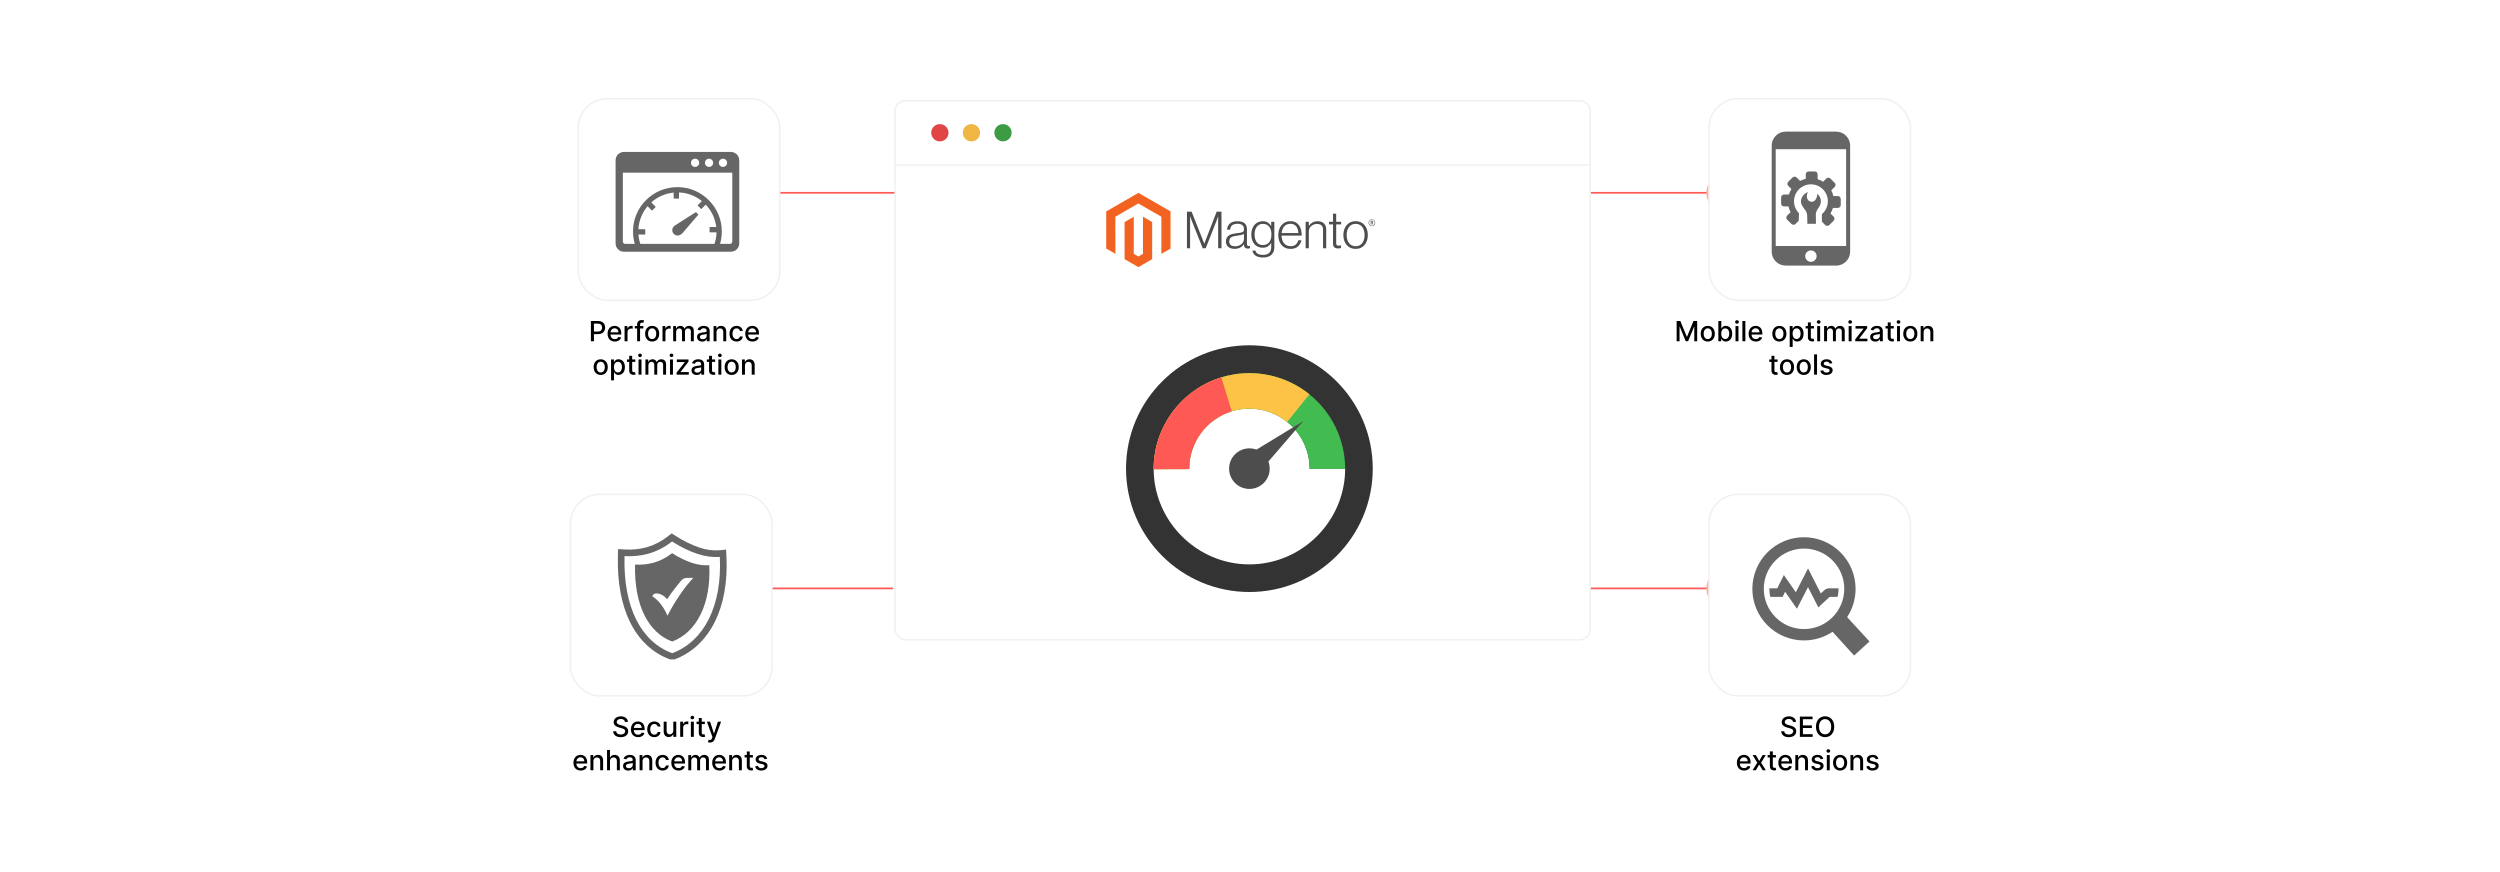 <?xml version="1.0" encoding="UTF-8"?><svg id="Layer_1" xmlns="http://www.w3.org/2000/svg" xmlns:xlink="http://www.w3.org/1999/xlink" viewBox="0 0 860 300"><defs><linearGradient id="New_Gradient_Swatch_copy_3" x1="586.982" y1="66.325" x2="600.122" y2="66.325" gradientUnits="userSpaceOnUse"><stop offset=".001" stop-color="#ffb199"/><stop offset="1" stop-color="#ff784e"/></linearGradient><filter id="drop-shadow-3" filterUnits="userSpaceOnUse"><feOffset dx="2" dy="2"/><feGaussianBlur result="blur" stdDeviation="4"/><feFlood flood-color="#333" flood-opacity=".1"/><feComposite in2="blur" operator="in"/><feComposite in="SourceGraphic"/></filter><linearGradient id="New_Gradient_Swatch_copy_3-2" y1="202.412" y2="202.412" xlink:href="#New_Gradient_Swatch_copy_3"/><filter id="drop-shadow-4" filterUnits="userSpaceOnUse"><feOffset dx="2" dy="2"/><feGaussianBlur result="blur-2" stdDeviation="4"/><feFlood flood-color="#333" flood-opacity=".1"/><feComposite in2="blur-2" operator="in"/><feComposite in="SourceGraphic"/></filter><filter id="drop-shadow-5" filterUnits="userSpaceOnUse"><feOffset dx="2" dy="2"/><feGaussianBlur result="blur-3" stdDeviation="4"/><feFlood flood-color="#333" flood-opacity=".1"/><feComposite in2="blur-3" operator="in"/><feComposite in="SourceGraphic"/></filter><filter id="drop-shadow-6" filterUnits="userSpaceOnUse"><feOffset dx="2" dy="2"/><feGaussianBlur result="blur-4" stdDeviation="4"/><feFlood flood-color="#333" flood-opacity=".1"/><feComposite in2="blur-4" operator="in"/><feComposite in="SourceGraphic"/></filter><filter id="drop-shadow-7" filterUnits="userSpaceOnUse"><feOffset dx="2" dy="2"/><feGaussianBlur result="blur-5" stdDeviation="4"/><feFlood flood-color="#333" flood-opacity=".1"/><feComposite in2="blur-5" operator="in"/><feComposite in="SourceGraphic"/></filter><filter id="drop-shadow-8" filterUnits="userSpaceOnUse"><feOffset dx="2.329" dy="2.329"/><feGaussianBlur result="blur-6" stdDeviation="3.105"/><feFlood flood-color="#3b79d1" flood-opacity=".14"/><feComposite in2="blur-6" operator="in"/><feComposite in="SourceGraphic"/></filter></defs><rect width="860" height="300" rx="5" ry="5" fill="#fff" stroke-width="0"/><line x1="534.267" y1="66.325" x2="587.462" y2="66.325" fill="none" stroke="#ff5955" stroke-miterlimit="10" stroke-width=".599"/><circle cx="593.552" cy="66.325" r="5.744" fill="none" stroke="url(#New_Gradient_Swatch_copy_3)" stroke-miterlimit="10" stroke-width="1.652"/><g filter="url(#drop-shadow-3)"><rect x="585.885" y="31.971" width="69.323" height="69.323" rx="9.975" ry="9.975" fill="#fff" stroke="#f0f0f0" stroke-miterlimit="10" stroke-width=".5"/><path d="M627.658,59.42l1.474,1.47c.386.386.386,1.02,0,1.41l-1.185,1.185c.326.611.578,1.268.735,1.962h1.534c.548,0,.998.45.998.998v2.082c0,.548-.45.998-.998.998h-1.677c-.206.679-.499,1.32-.866,1.905l1.088,1.088c.386.386.386,1.02,0,1.41l-1.47,1.474c-.386.386-1.02.386-1.41,0l-1.155-1.155v-2.58c1.256-1.069,2.055-2.659,2.055-4.437,0-3.214-2.607-5.821-5.821-5.821h0c-3.214,0-5.821,2.607-5.821,5.821,0,1.609.653,3.068,1.71,4.122l-.094,2.595-1.088,1.088c-.386.386-1.02.386-1.41,0l-1.474-1.474c-.386-.386-.386-1.02,0-1.41l1.185-1.185c-.326-.611-.578-1.268-.735-1.962h-1.534c-.544,0-.994-.45-.994-.998v-2.078c0-.548.45-.998.998-.998h1.677c.206-.679.499-1.32.866-1.905l-1.088-1.088c-.386-.386-.386-1.02,0-1.41l1.474-1.47c.386-.386,1.02-.386,1.41,0l1.185,1.185c.611-.326,1.268-.578,1.962-.735v-1.534c0-.544.45-.994.998-.994h2.082c.548,0,.998.45.998.998v1.673c.679.206,1.32.499,1.905.866l1.088-1.088c.375-.394,1.009-.394,1.399-.007h0ZM612.268,43.28h17.377c1.324,0,2.521.54,3.394,1.41.87.87,1.41,2.067,1.41,3.394v36.48c0,1.324-.54,2.521-1.41,3.394-.87.87-2.07,1.41-3.394,1.41h-17.377c-1.324,0-2.521-.54-3.394-1.41-.87-.874-1.41-2.07-1.41-3.398v-36.477c0-1.324.54-2.521,1.41-3.394.904-.904,2.115-1.41,3.394-1.41h0ZM620.955,84.141c1.084,0,1.965.881,1.965,1.965s-.881,1.965-1.965,1.965-1.965-.881-1.965-1.965c0-1.084.874-1.965,1.965-1.965h0ZM608.844,82.63h24.223v-33.311h-24.223v33.311h0ZM618.378,69.382c-.649-.859-1.167-1.819-.63-3.229.349-.915,1.151-1.665,2.16-2.085-1.654,3.646,3.091,4.951,3.233.634,1.587,1.317,1.575,3.263.409,4.835-.551.743-.698,1.163-.818,1.587-.068.233-.083.469-.083.765,0,.401.015,1.872.037,3.098h-2.952c-.022-1.148-.045-2.535-.071-2.899-.022-.375-.06-.626-.154-.863-.165-.428-.371-.818-1.14-1.83v-.011h.007Z" fill="#666" fill-rule="evenodd" stroke-width="0"/></g><path d="M576.765,110.423h1.274l2.218,5.414h.082l2.217-5.414h1.275v6.965h-1v-5.039h-.065l-2.054,5.029h-.83l-2.054-5.033h-.065v5.043h-.999v-6.965Z" stroke-width="0"/><path d="M587.471,117.493c-.489,0-.917-.111-1.282-.336s-.648-.539-.85-.942c-.202-.403-.303-.875-.303-1.415,0-.541.101-1.016.303-1.421.201-.406.484-.722.85-.946.365-.224.793-.336,1.282-.336.49,0,.917.112,1.282.336.365.225.648.54.85.946.202.405.303.88.303,1.421,0,.54-.101,1.012-.303,1.415-.201.403-.484.718-.85.942s-.792.336-1.282.336ZM587.475,116.64c.317,0,.58-.084.788-.252.209-.167.363-.391.465-.67.101-.278.151-.586.151-.921,0-.333-.051-.64-.151-.92-.102-.28-.256-.505-.465-.675-.208-.17-.471-.256-.788-.256-.32,0-.585.086-.795.256-.209.17-.364.395-.466.675-.101.28-.151.587-.151.92,0,.335.051.643.151.921.102.279.257.503.466.67.21.168.475.252.795.252Z" stroke-width="0"/><path d="M591.111,117.388v-6.965h1.017v2.588h.06c.06-.107.144-.234.256-.377.11-.143.265-.268.462-.375.197-.108.458-.162.782-.162.422,0,.798.106,1.129.32.331.213.592.519.781.921.189.401.283.884.283,1.448s-.094,1.049-.282,1.451c-.188.402-.446.711-.775.928-.328.217-.704.325-1.125.325-.317,0-.577-.054-.777-.159-.201-.107-.357-.232-.471-.375-.114-.143-.201-.27-.263-.381h-.085v.812h-.992ZM592.107,114.777c0,.367.053.69.16.966.106.276.26.493.462.647.202.156.449.233.741.233.304,0,.558-.081.762-.243s.359-.383.465-.662c.105-.278.158-.592.158-.941,0-.345-.052-.654-.155-.928-.102-.275-.257-.492-.462-.65-.206-.158-.461-.238-.768-.238-.295,0-.543.076-.746.229s-.356.363-.461.636-.156.589-.156.952Z" stroke-width="0"/><path d="M597.525,111.359c-.177,0-.328-.059-.454-.178s-.189-.262-.189-.428c0-.168.062-.31.189-.43s.277-.179.454-.179.328.06.454.179.189.262.189.43c0,.166-.062.309-.189.428s-.277.178-.454.178ZM597.011,117.388v-5.223h1.017v5.223h-1.017Z" stroke-width="0"/><path d="M600.402,110.423v6.965h-1.017v-6.965h1.017Z" stroke-width="0"/><path d="M604.01,117.493c-.515,0-.957-.109-1.328-.331-.37-.222-.656-.532-.856-.935-.201-.403-.301-.875-.301-1.417,0-.535.1-1.007.301-1.415.2-.408.481-.727.843-.955.362-.23.785-.344,1.27-.344.295,0,.58.049.857.146.276.098.524.25.744.459.221.209.394.478.52.81s.19.735.19,1.209v.361h-4.152v-.762h3.156c0-.268-.055-.506-.163-.713-.109-.207-.262-.371-.458-.492-.196-.119-.426-.18-.689-.18-.285,0-.534.07-.746.209-.212.14-.376.321-.49.545-.114.223-.172.465-.172.726v.595c0,.35.062.646.185.891.124.246.297.432.519.56.223.127.482.191.779.191.192,0,.368-.027.527-.083.158-.056.295-.139.411-.25.115-.11.204-.248.265-.411l.963.174c-.077.283-.215.53-.413.742-.198.213-.446.377-.745.493-.298.116-.638.175-1.019.175Z" stroke-width="0"/><path d="M612.102,117.493c-.489,0-.917-.111-1.282-.336s-.648-.539-.85-.942c-.202-.403-.303-.875-.303-1.415,0-.541.101-1.016.303-1.421.201-.406.484-.722.85-.946.365-.224.793-.336,1.282-.336.49,0,.917.112,1.282.336.365.225.648.54.85.946.202.405.303.88.303,1.421,0,.54-.101,1.012-.303,1.415-.201.403-.484.718-.85.942s-.792.336-1.282.336ZM612.106,116.64c.317,0,.58-.084.788-.252.209-.167.363-.391.465-.67.101-.278.151-.586.151-.921,0-.333-.051-.64-.151-.92-.102-.28-.256-.505-.465-.675-.208-.17-.471-.256-.788-.256-.32,0-.585.086-.795.256-.209.17-.364.395-.466.675-.101.28-.151.587-.151.92,0,.335.051.643.151.921.102.279.257.503.466.67.21.168.475.252.795.252Z" stroke-width="0"/><path d="M615.661,119.347v-7.182h.993v.846h.085c.059-.107.144-.234.255-.377s.266-.268.463-.375c.197-.108.458-.162.782-.162.421,0,.798.106,1.129.32.331.213.591.519.78.921s.284.884.284,1.448-.095,1.049-.282,1.451c-.189.402-.447.711-.775.928-.329.217-.704.325-1.126.325-.317,0-.576-.054-.777-.159-.2-.107-.357-.232-.471-.375s-.2-.27-.262-.381h-.061v2.772h-1.017ZM616.657,114.777c0,.367.054.69.16.966s.261.493.463.647c.201.156.448.233.741.233.304,0,.558-.081.762-.243s.358-.383.464-.662c.105-.278.158-.592.158-.941,0-.345-.052-.654-.154-.928-.103-.275-.258-.492-.463-.65s-.461-.238-.767-.238c-.295,0-.544.076-.747.229-.202.152-.356.363-.461.636-.103.273-.156.589-.156.952Z" stroke-width="0"/><path d="M624,112.165v.816h-2.853v-.816h2.853ZM621.912,110.913h1.017v4.941c0,.197.029.346.088.443.06.1.136.166.23.201.095.035.197.053.309.053.081,0,.152-.006.214-.018.061-.011.108-.019.143-.027l.184.84c-.059.023-.143.047-.251.07-.109.023-.245.037-.408.039-.268.005-.518-.043-.748-.143-.231-.1-.419-.254-.561-.463s-.214-.471-.214-.785v-5.152Z" stroke-width="0"/><path d="M625.626,111.359c-.177,0-.328-.059-.454-.178s-.189-.262-.189-.428c0-.168.062-.31.189-.43s.277-.179.454-.179.328.06.454.179.189.262.189.43c0,.166-.062.309-.189.428s-.277.178-.454.178ZM625.112,117.388v-5.223h1.017v5.223h-1.017Z" stroke-width="0"/><path d="M627.487,117.388v-5.223h.976v.85h.065c.108-.287.286-.513.533-.675s.543-.243.888-.243c.35,0,.643.082.879.244.237.164.412.389.525.674h.055c.125-.279.323-.502.596-.668.272-.167.596-.25.973-.25.474,0,.86.148,1.161.445.3.297.45.745.45,1.344v3.502h-1.017v-3.407c0-.353-.097-.61-.289-.769s-.423-.238-.69-.238c-.331,0-.588.102-.772.305-.184.203-.275.463-.275.781v3.328h-1.013v-3.472c0-.283-.089-.511-.266-.684s-.407-.259-.69-.259c-.192,0-.37.051-.532.152-.162.1-.292.24-.391.42-.099.179-.148.387-.148.621v3.221h-1.017Z" stroke-width="0"/><path d="M636.452,111.359c-.177,0-.328-.059-.454-.178s-.189-.262-.189-.428c0-.168.062-.31.189-.43s.277-.179.454-.179.328.06.454.179.189.262.189.43c0,.166-.062.309-.189.428s-.277.178-.454.178ZM635.938,117.388v-5.223h1.017v5.223h-1.017Z" stroke-width="0"/><path d="M638.204,117.388v-.697l2.829-3.594v-.048h-2.737v-.884h4.006v.74l-2.721,3.551v.048h2.815v.884h-4.192Z" stroke-width="0"/><path d="M645.104,117.504c-.331,0-.631-.061-.898-.185s-.478-.304-.634-.539-.233-.524-.233-.867c0-.294.057-.537.17-.728s.267-.342.459-.452c.193-.111.408-.195.646-.252s.48-.1.728-.13c.314-.035.567-.065.762-.09.195-.023.337-.062.426-.117.088-.055.133-.143.133-.266v-.023c0-.297-.084-.527-.25-.69-.167-.164-.415-.246-.743-.246-.343,0-.612.076-.808.227-.196.15-.332.318-.407.502l-.955-.218c.113-.317.279-.574.498-.77.219-.195.471-.339.757-.428.285-.09.586-.135.901-.135.208,0,.43.024.665.073.234.049.454.138.659.267s.374.314.505.553c.132.239.197.549.197.93v3.469h-.993v-.714h-.04c-.066.132-.165.261-.296.388-.132.127-.301.232-.507.316-.207.084-.454.126-.741.126ZM645.325,116.688c.281,0,.521-.056.723-.167.2-.11.353-.256.459-.436s.158-.374.158-.579v-.674c-.036.036-.106.069-.209.1-.103.031-.221.057-.352.078-.131.021-.259.041-.384.059-.125.017-.23.031-.312.043-.197.024-.377.066-.539.125s-.292.144-.388.254c-.097.109-.144.256-.144.436,0,.252.093.441.278.569.185.129.423.192.711.192Z" stroke-width="0"/><path d="M651.465,112.165v.816h-2.853v-.816h2.853ZM649.377,110.913h1.017v4.941c0,.197.029.346.088.443.06.1.136.166.23.201.095.035.197.053.309.053.081,0,.152-.006.214-.018.061-.011.108-.019.143-.027l.184.84c-.059.023-.143.047-.251.07-.109.023-.245.037-.408.039-.268.005-.518-.043-.748-.143-.231-.1-.419-.254-.561-.463s-.214-.471-.214-.785v-5.152Z" stroke-width="0"/><path d="M653.091,111.359c-.177,0-.328-.059-.454-.178s-.189-.262-.189-.428c0-.168.062-.31.189-.43s.277-.179.454-.179.328.06.454.179.189.262.189.43c0,.166-.062.309-.189.428s-.277.178-.454.178ZM652.577,117.388v-5.223h1.017v5.223h-1.017Z" stroke-width="0"/><path d="M657.151,117.493c-.489,0-.917-.111-1.282-.336s-.648-.539-.85-.942c-.202-.403-.303-.875-.303-1.415,0-.541.101-1.016.303-1.421.201-.406.484-.722.85-.946.365-.224.793-.336,1.282-.336.49,0,.917.112,1.282.336.365.225.648.54.85.946.202.405.303.88.303,1.421,0,.54-.101,1.012-.303,1.415-.201.403-.484.718-.85.942s-.792.336-1.282.336ZM657.155,116.64c.317,0,.58-.084.788-.252.209-.167.363-.391.465-.67.101-.278.151-.586.151-.921,0-.333-.051-.64-.151-.92-.102-.28-.256-.505-.465-.675-.208-.17-.471-.256-.788-.256-.32,0-.585.086-.795.256-.209.17-.364.395-.466.675-.101.28-.151.587-.151.92,0,.335.051.643.151.921.102.279.257.503.466.67.21.168.475.252.795.252Z" stroke-width="0"/><path d="M661.725,114.286v3.102h-1.017v-5.223h.976v.85h.065c.12-.276.309-.498.565-.666.258-.168.582-.252.975-.252.356,0,.668.074.935.223s.475.369.622.662c.147.292.221.653.221,1.084v3.322h-1.017v-3.199c0-.379-.099-.676-.296-.89s-.468-.321-.812-.321c-.236,0-.445.051-.628.152-.183.102-.326.252-.432.447-.105.197-.158.434-.158.709Z" stroke-width="0"/><path d="M611.471,123.656v.816h-2.853v-.816h2.853ZM609.384,122.406h1.017v4.941c0,.197.029.345.088.443.06.099.136.166.23.201.095.035.197.053.309.053.081,0,.152-.006.214-.018s.108-.021.143-.027l.184.84c-.059.023-.143.046-.251.07-.109.023-.245.037-.408.039-.268.004-.518-.043-.748-.143-.231-.1-.419-.254-.561-.463s-.214-.471-.214-.785v-5.152Z" stroke-width="0"/><path d="M614.729,128.986c-.489,0-.917-.112-1.282-.337-.365-.224-.648-.538-.85-.942-.202-.402-.303-.875-.303-1.414,0-.542.101-1.016.303-1.422.201-.406.484-.721.85-.945s.793-.336,1.282-.336c.49,0,.917.111,1.282.336s.648.539.85.945c.202.406.303.88.303,1.422,0,.539-.101,1.012-.303,1.414-.201.404-.484.719-.85.942-.365.225-.792.337-1.282.337ZM614.733,128.132c.317,0,.58-.084.788-.252.209-.168.363-.391.465-.67.101-.279.151-.586.151-.922,0-.333-.051-.64-.151-.92-.102-.279-.256-.504-.465-.675-.208-.17-.471-.255-.788-.255-.32,0-.585.085-.795.255-.209.171-.364.396-.466.675-.101.28-.151.587-.151.92,0,.336.051.643.151.922.102.279.257.502.466.67.21.168.475.252.795.252Z" stroke-width="0"/><path d="M620.488,128.986c-.489,0-.917-.112-1.282-.337-.365-.224-.648-.538-.85-.942-.202-.402-.303-.875-.303-1.414,0-.542.101-1.016.303-1.422.201-.406.484-.721.85-.945s.793-.336,1.282-.336c.49,0,.917.111,1.282.336s.648.539.85.945c.202.406.303.88.303,1.422,0,.539-.101,1.012-.303,1.414-.201.404-.484.719-.85.942-.365.225-.792.337-1.282.337ZM620.492,128.132c.317,0,.58-.084.788-.252.209-.168.363-.391.465-.67.101-.279.151-.586.151-.922,0-.333-.051-.64-.151-.92-.102-.279-.256-.504-.465-.675-.208-.17-.471-.255-.788-.255-.32,0-.585.085-.795.255-.209.171-.364.396-.466.675-.101.28-.151.587-.151.92,0,.336.051.643.151.922.102.279.257.502.466.67.21.168.475.252.795.252Z" stroke-width="0"/><path d="M625.062,121.915v6.965h-1.017v-6.965h1.017Z" stroke-width="0"/><path d="M630.334,124.932l-.922.163c-.038-.117-.099-.231-.182-.336-.083-.107-.194-.194-.335-.263-.141-.067-.316-.102-.527-.102-.288,0-.528.064-.721.192-.192.127-.289.293-.289.494,0,.175.065.315.194.422.129.106.337.193.625.262l.83.19c.48.111.839.282,1.074.514.236.231.354.532.354.901,0,.312-.091.591-.271.834-.181.244-.431.435-.752.574-.32.138-.691.207-1.113.207-.585,0-1.062-.125-1.432-.376-.37-.251-.597-.606-.681-1.069l.983-.15c.06.257.186.45.377.58.19.131.439.195.745.195.333,0,.6-.068.799-.209.199-.139.3-.31.3-.512,0-.162-.061-.3-.183-.411-.121-.11-.307-.194-.556-.251l-.885-.194c-.487-.111-.847-.288-1.079-.53-.232-.243-.349-.551-.349-.922,0-.309.086-.578.259-.81.172-.231.41-.412.714-.542.304-.131.651-.195,1.044-.195.565,0,1.009.121,1.333.365s.538.569.643.978Z" stroke-width="0"/><line x1="534.267" y1="202.412" x2="587.462" y2="202.412" fill="none" stroke="#ff5955" stroke-miterlimit="10" stroke-width=".599"/><circle cx="593.552" cy="202.412" r="5.744" fill="none" stroke="url(#New_Gradient_Swatch_copy_3-2)" stroke-miterlimit="10" stroke-width="1.652"/><g filter="url(#drop-shadow-4)"><rect x="585.885" y="168.059" width="69.323" height="69.323" rx="9.975" ry="9.975" fill="#fff" stroke="#f0f0f0" stroke-miterlimit="10" stroke-width=".5"/><path d="M606.666,200.382h2.721l2.258-4.575,4.115,5.929,4.204-8.193,4.39,8.607,1.503-1.377.993-.391h3.615v.175c-.001.931-.113,1.859-.331,2.764h-2.718l-3.923,3.602-3.542-6.952-3.814,7.445-4.065-5.853-.864,1.771h-4.224c-.217-.905-.328-1.833-.331-2.764v-.175l.013-.013ZM618.564,182.811c9.805-.001,17.755,7.946,17.756,17.751.001,3.455-1.007,6.834-2.899,9.725l7.683,8.372-5.297,4.843-7.412-8.163c-8.161,5.431-19.18,3.217-24.611-4.944-5.431-8.161-3.217-19.18,4.944-24.611,2.914-1.939,6.335-2.973,9.835-2.973ZM628.362,190.756c-5.411-5.399-14.175-5.389-19.574.023-5.399,5.411-5.389,14.175.023,19.574,5.411,5.399,14.175,5.389,19.574-.023,2.589-2.595,4.042-6.11,4.043-9.775.002-3.677-1.461-7.203-4.065-9.799Z" fill="#666" stroke-width="0"/></g><path d="M616.8,248.341c-.036-.322-.185-.572-.448-.75-.264-.178-.595-.267-.993-.267-.286,0-.533.045-.741.134-.209.09-.37.212-.485.367-.114.155-.171.332-.171.529,0,.165.039.309.117.429s.181.22.31.301c.128.08.266.147.413.2.147.054.289.097.425.131l.68.177c.223.055.45.129.684.222.234.093.45.215.65.367.199.151.36.34.484.565.123.225.185.493.185.806,0,.395-.102.745-.305,1.051-.203.307-.497.548-.881.725-.385.177-.849.266-1.393.266-.521,0-.973-.083-1.353-.249-.381-.165-.679-.4-.894-.705-.215-.305-.334-.667-.357-1.087h1.055c.021.252.102.461.246.628.144.166.329.29.555.37.226.081.474.121.743.121.297,0,.561-.047.794-.142.232-.094.416-.226.55-.395.133-.168.2-.366.2-.593,0-.206-.059-.375-.175-.507-.117-.132-.274-.24-.473-.326-.199-.087-.423-.162-.672-.229l-.823-.225c-.558-.151-.999-.375-1.324-.67-.325-.294-.488-.685-.488-1.17,0-.4.108-.751.326-1.051.218-.299.513-.532.885-.698.371-.167.791-.25,1.258-.25.472,0,.889.083,1.25.248.361.166.646.393.856.682.208.289.317.621.326.995h-1.014Z" stroke-width="0"/><path d="M619.154,253.476v-6.965h4.366v.905h-3.315v2.122h3.088v.9h-3.088v2.133h3.356v.904h-4.407Z" stroke-width="0"/><path d="M630.968,249.993c0,.744-.137,1.383-.408,1.917-.273.533-.644.944-1.117,1.23-.473.287-1.01.431-1.61.431-.604,0-1.141-.144-1.613-.431-.474-.286-.846-.697-1.117-1.232-.273-.535-.408-1.174-.408-1.915,0-.743.136-1.382.408-1.916.272-.534.644-.944,1.117-1.231.473-.286,1.01-.43,1.613-.43.601,0,1.138.144,1.61.43.473.287.845.697,1.117,1.231.272.534.408,1.173.408,1.916ZM629.928,249.993c0-.566-.091-1.044-.273-1.434-.183-.389-.433-.683-.748-.884-.316-.2-.674-.301-1.073-.301-.401,0-.76.101-1.075.301-.315.201-.564.495-.746.884-.183.39-.273.867-.273,1.434,0,.567.091,1.045.273,1.434s.432.684.746.885c.315.2.674.301,1.075.301.399,0,.757-.101,1.073-.301.315-.201.565-.496.748-.885s.273-.866.273-1.434Z" stroke-width="0"/><path d="M599.966,265.074c-.515,0-.957-.11-1.328-.332-.37-.221-.656-.532-.856-.935-.201-.403-.301-.875-.301-1.417,0-.535.1-1.007.301-1.415.2-.407.481-.727.843-.955.362-.23.785-.344,1.27-.344.295,0,.58.049.857.146.276.098.524.25.744.459.221.209.394.479.52.811s.19.734.19,1.209v.36h-4.152v-.762h3.156c0-.268-.055-.505-.163-.713-.109-.207-.262-.371-.458-.491s-.426-.181-.689-.181c-.285,0-.534.07-.746.209-.212.14-.376.321-.49.545-.114.223-.172.465-.172.726v.596c0,.349.062.645.185.891.124.245.297.432.519.56.223.128.482.192.779.192.192,0,.368-.028.527-.084.158-.056.295-.139.411-.25.115-.11.204-.248.265-.411l.963.174c-.077.283-.215.53-.413.742-.198.213-.446.377-.745.493-.298.117-.638.176-1.019.176Z" stroke-width="0"/><path d="M604.014,259.744l1.152,2.033,1.163-2.033h1.112l-1.629,2.611,1.643,2.612h-1.112l-1.177-1.952-1.173,1.952h-1.115l1.625-2.612-1.605-2.611h1.115Z" stroke-width="0"/><path d="M610.918,259.744v.816h-2.853v-.816h2.853ZM608.83,258.492h1.017v4.941c0,.197.029.346.088.444.06.099.136.165.23.2.095.035.197.053.309.053.081,0,.152-.006.214-.017.061-.012.108-.021.143-.027l.184.84c-.059.022-.143.046-.251.069-.109.024-.245.037-.408.039-.268.005-.518-.043-.748-.143-.231-.1-.419-.254-.561-.462-.143-.209-.214-.471-.214-.786v-5.152Z" stroke-width="0"/><path d="M614.227,265.074c-.515,0-.957-.11-1.328-.332-.37-.221-.656-.532-.856-.935-.201-.403-.301-.875-.301-1.417,0-.535.1-1.007.301-1.415.2-.407.481-.727.843-.955.362-.23.785-.344,1.27-.344.295,0,.58.049.857.146.276.098.524.25.744.459.221.209.394.479.52.811s.19.734.19,1.209v.36h-4.152v-.762h3.156c0-.268-.055-.505-.163-.713-.109-.207-.262-.371-.458-.491s-.426-.181-.689-.181c-.285,0-.534.07-.746.209-.212.14-.376.321-.49.545-.114.223-.172.465-.172.726v.596c0,.349.062.645.185.891.124.245.297.432.519.56.223.128.482.192.779.192.192,0,.368-.028.527-.084.158-.056.295-.139.411-.25.115-.11.204-.248.265-.411l.963.174c-.077.283-.215.53-.413.742-.198.213-.446.377-.745.493-.298.117-.638.176-1.019.176Z" stroke-width="0"/><path d="M618.608,261.866v3.102h-1.017v-5.224h.976v.85h.065c.12-.276.309-.498.565-.666.258-.168.582-.252.975-.252.356,0,.668.074.935.223s.475.369.622.662c.147.292.221.653.221,1.084v3.323h-1.017v-3.2c0-.379-.099-.675-.296-.89-.197-.214-.468-.321-.812-.321-.236,0-.445.051-.628.153-.183.102-.326.251-.432.447s-.158.433-.158.709Z" stroke-width="0"/><path d="M627.216,261.02l-.922.163c-.038-.118-.099-.231-.182-.337s-.194-.193-.335-.262-.316-.102-.527-.102c-.288,0-.528.064-.721.191s-.289.293-.289.495c0,.175.065.315.194.422.129.106.337.193.625.262l.83.19c.48.111.839.282,1.074.514.236.231.354.531.354.901,0,.312-.091.591-.271.834-.181.244-.431.435-.752.573-.32.139-.691.208-1.113.208-.585,0-1.062-.126-1.432-.376-.37-.251-.597-.607-.681-1.069l.983-.15c.06.257.186.45.377.58.19.131.439.195.745.195.333,0,.6-.069.799-.209.199-.139.3-.31.3-.512,0-.163-.061-.3-.183-.411s-.307-.195-.556-.252l-.885-.193c-.487-.111-.847-.288-1.079-.531-.232-.242-.349-.55-.349-.921,0-.309.086-.578.259-.81.172-.231.41-.412.714-.543.304-.13.651-.195,1.044-.195.565,0,1.009.122,1.333.366.324.243.538.569.643.978Z" stroke-width="0"/><path d="M628.937,258.939c-.177,0-.328-.06-.454-.179s-.189-.262-.189-.427c0-.168.062-.311.189-.431s.277-.179.454-.179.328.06.454.179.189.263.189.431c0,.165-.062.308-.189.427s-.277.179-.454.179ZM628.424,264.968v-5.224h1.017v5.224h-1.017Z" stroke-width="0"/><path d="M632.998,265.074c-.489,0-.917-.112-1.282-.337s-.648-.538-.85-.942c-.202-.403-.303-.875-.303-1.414,0-.542.101-1.016.303-1.422.201-.406.484-.721.85-.945s.793-.337,1.282-.337c.49,0,.917.112,1.282.337s.648.539.85.945c.202.406.303.88.303,1.422,0,.539-.101,1.011-.303,1.414-.201.404-.484.718-.85.942s-.792.337-1.282.337ZM633.002,264.22c.317,0,.58-.084.788-.252.209-.168.363-.392.465-.67.101-.279.151-.586.151-.922,0-.333-.051-.64-.151-.92-.102-.279-.256-.505-.465-.675-.208-.17-.471-.255-.788-.255-.32,0-.585.085-.795.255-.209.17-.364.396-.466.675-.101.28-.151.587-.151.92,0,.336.051.643.151.922.102.278.257.502.466.67.21.168.475.252.795.252Z" stroke-width="0"/><path d="M637.572,261.866v3.102h-1.017v-5.224h.976v.85h.065c.12-.276.309-.498.565-.666.258-.168.582-.252.975-.252.356,0,.668.074.935.223s.475.369.622.662c.147.292.221.653.221,1.084v3.323h-1.017v-3.2c0-.379-.099-.675-.296-.89-.197-.214-.468-.321-.812-.321-.236,0-.445.051-.628.153-.183.102-.326.251-.432.447s-.158.433-.158.709Z" stroke-width="0"/><path d="M646.181,261.02l-.922.163c-.038-.118-.099-.231-.182-.337s-.194-.193-.335-.262-.316-.102-.527-.102c-.288,0-.528.064-.721.191s-.289.293-.289.495c0,.175.065.315.194.422.129.106.337.193.625.262l.83.19c.48.111.839.282,1.074.514.236.231.354.531.354.901,0,.312-.091.591-.271.834-.181.244-.431.435-.752.573-.32.139-.691.208-1.113.208-.585,0-1.062-.126-1.432-.376-.37-.251-.597-.607-.681-1.069l.983-.15c.06.257.186.45.377.58.19.131.439.195.745.195.333,0,.6-.069.799-.209.199-.139.3-.31.3-.512,0-.163-.061-.3-.183-.411s-.307-.195-.556-.252l-.885-.193c-.487-.111-.847-.288-1.079-.531-.232-.242-.349-.55-.349-.921,0-.309.086-.578.259-.81.172-.231.41-.412.714-.543.304-.13.651-.195,1.044-.195.565,0,1.009.122,1.333.366.324.243.538.569.643.978Z" stroke-width="0"/><line x1="263.303" y1="66.325" x2="309.896" y2="66.325" fill="none" stroke="#ff5955" stroke-miterlimit="10" stroke-width=".599"/><circle cx="257.558" cy="66.325" r="5.744" fill="none" stroke="#ff5955" stroke-miterlimit="10" stroke-width=".599"/><g filter="url(#drop-shadow-5)"><rect x="196.903" y="31.971" width="69.323" height="69.323" rx="9.975" ry="9.975" fill="#fff" stroke="#f0f0f0" stroke-miterlimit="10" stroke-width=".5"/><path d="M251.667,58.059v23.949c0,.592-.474,1.066-1.066,1.066h-39.141c-.592,0-1.067-.474-1.067-1.066v-23.949h41.273Z" fill="#fff" fill-rule="evenodd" stroke-width="0"/><path d="M212.626,50.269h36.81c1.579,0,2.863,1.291,2.863,2.863v28.599c0,1.575-1.291,2.863-2.863,2.863h-36.81c-1.572.004-2.863-1.288-2.863-2.86v-28.602c-.004-1.572,1.288-2.863,2.863-2.863h0ZM230.212,75.541l7.111-4.532c.049-.038.118-.031.163.014l.685.731c.042.045.045.118.004.163l-5.387,6.266c-.765.824-1.586.983-2.243.772-.329-.107-.613-.305-.834-.561-.218-.253-.37-.564-.433-.897-.121-.665.121-1.409.928-1.952l.007-.004h0ZM216.354,81.897c-.111-.381-.204-.765-.287-1.16-.204-1-.312-2.036-.312-3.095,0-2.07.412-4.04,1.156-5.84.775-1.869,1.911-3.552,3.32-4.961,1.405-1.409,3.091-2.545,4.961-3.317,1.8-.748,3.773-1.16,5.84-1.16,2.063,0,4.03.412,5.826,1.16,1.869.775,3.552,1.914,4.961,3.323,1.413,1.413,2.551,3.098,3.327,4.964.748,1.8,1.163,3.77,1.163,5.83,0,1.007-.1,1.991-.287,2.946-.086.443-.194.876-.322,1.305h3.417c.222,0,.412-.086.561-.232.149-.149.232-.343.232-.561v-23.7h.014-37.659v23.704c0,.222.086.412.232.561.149.149.343.232.561.232h3.296ZM243.786,81.897c.173-.512.315-1.042.426-1.579.159-.775.249-1.579.267-2.396h-2.264c-.066,0-.125-.055-.125-.125v-1.579c0-.066.055-.125.125-.125h2.178c-.17-1.454-.575-2.842-1.174-4.123-.62-1.319-1.447-2.524-2.441-3.573l-1.458,1.458c-.049.049-.128.049-.173,0l-1.115-1.118c-.049-.049-.049-.128,0-.173l1.405-1.405c-1.104-.886-2.351-1.606-3.697-2.115-1.305-.488-2.707-.782-4.165-.841v1.998c0,.066-.055.125-.125.125h-1.582c-.066,0-.125-.055-.125-.125v-1.946c-1.45.139-2.835.509-4.113,1.066-1.319.578-2.527,1.364-3.587,2.313l1.461,1.461c.049.049.049.128,0,.173l-1.115,1.118c-.049.049-.128.049-.173,0l-1.444-1.444c-.928,1.094-1.686,2.34-2.229,3.694-.523,1.319-.848,2.731-.935,4.21h2.247c.066,0,.125.055.125.125v1.582c0,.066-.055.125-.125.125h-2.229c.055.731.17,1.444.336,2.132.086.367.19.731.312,1.087h25.511ZM246.708,52.588c.782,0,1.416.633,1.416,1.416s-.633,1.416-1.416,1.416-1.416-.633-1.416-1.416c0-.782.633-1.416,1.416-1.416h0ZM237.115,52.588c.782,0,1.416.633,1.416,1.416s-.633,1.416-1.416,1.416-1.416-.633-1.416-1.416c-.004-.782.63-1.416,1.416-1.416h0ZM241.91,52.588c.782,0,1.416.633,1.416,1.416s-.633,1.416-1.416,1.416-1.416-.633-1.416-1.416c0-.782.633-1.416,1.416-1.416h0Z" fill="#666" fill-rule="evenodd" stroke-width="0"/></g><path d="M203.269,117.388v-6.965h2.482c.542,0,.99.1,1.347.297.355.197.622.467.799.807.177.342.266.726.266,1.152,0,.428-.089.812-.268,1.154-.178.341-.445.611-.803.809-.356.199-.805.298-1.345.298h-1.707v-.891h1.612c.342,0,.62-.06.833-.179s.369-.281.469-.488c.101-.206.15-.44.15-.703,0-.264-.05-.497-.15-.701-.1-.204-.256-.363-.471-.479-.214-.116-.496-.173-.845-.173h-1.319v6.062h-1.051Z" stroke-width="0"/><path d="M211.485,117.493c-.515,0-.957-.109-1.328-.331-.37-.222-.656-.532-.856-.935-.201-.403-.301-.875-.301-1.417,0-.535.1-1.007.301-1.415.2-.408.481-.727.843-.955.362-.23.785-.344,1.27-.344.295,0,.58.049.857.146.276.098.524.25.744.459.221.209.394.478.52.81s.19.735.19,1.209v.361h-4.152v-.762h3.156c0-.268-.055-.506-.163-.713-.109-.207-.262-.371-.458-.492-.196-.119-.426-.18-.689-.18-.285,0-.534.07-.746.209-.212.14-.376.321-.49.545-.114.223-.172.465-.172.726v.595c0,.35.062.646.185.891.124.246.297.432.519.56.223.127.482.191.779.191.192,0,.368-.027.527-.083.158-.056.295-.139.411-.25.115-.11.204-.248.265-.411l.963.174c-.077.283-.215.53-.413.742-.198.213-.446.377-.745.493-.298.116-.638.175-1.019.175Z" stroke-width="0"/><path d="M214.849,117.388v-5.223h.982v.83h.055c.096-.281.264-.504.505-.666s.516-.242.821-.242c.064,0,.139.002.227.006.087.005.155.011.205.018v.973c-.04-.012-.113-.024-.217-.039-.104-.016-.209-.022-.314-.022-.24,0-.454.051-.641.151-.188.102-.335.24-.444.418-.108.178-.163.381-.163.607v3.189h-1.017Z" stroke-width="0"/><path d="M221.312,112.165v.816h-2.952v-.816h2.952ZM219.17,117.388v-5.828c0-.326.071-.598.214-.815s.332-.379.568-.486c.235-.107.491-.162.769-.162.204,0,.378.017.523.05.144.032.253.062.323.09l-.238.823c-.048-.014-.108-.03-.184-.049-.075-.019-.166-.029-.273-.029-.247,0-.423.06-.528.184-.105.122-.158.299-.158.53v5.692h-1.017Z" stroke-width="0"/><path d="M224.343,117.493c-.489,0-.917-.111-1.282-.336s-.648-.539-.85-.942c-.202-.403-.303-.875-.303-1.415,0-.541.101-1.016.303-1.421.201-.406.484-.722.85-.946.365-.224.793-.336,1.282-.336.49,0,.917.112,1.282.336.365.225.648.54.85.946.202.405.303.88.303,1.421,0,.54-.101,1.012-.303,1.415-.201.403-.484.718-.85.942s-.792.336-1.282.336ZM224.346,116.64c.317,0,.58-.084.788-.252.209-.167.363-.391.465-.67.101-.278.151-.586.151-.921,0-.333-.051-.64-.151-.92-.102-.28-.256-.505-.465-.675-.208-.17-.471-.256-.788-.256-.32,0-.585.086-.795.256-.209.17-.364.395-.466.675-.101.28-.151.587-.151.92,0,.335.051.643.151.921.102.279.257.503.466.67.21.168.475.252.795.252Z" stroke-width="0"/><path d="M227.9,117.388v-5.223h.982v.83h.055c.096-.281.264-.504.505-.666s.516-.242.821-.242c.064,0,.139.002.227.006.087.005.155.011.205.018v.973c-.04-.012-.113-.024-.217-.039-.104-.016-.209-.022-.314-.022-.24,0-.454.051-.641.151-.188.102-.335.24-.444.418-.108.178-.163.381-.163.607v3.189h-1.017Z" stroke-width="0"/><path d="M231.57,117.388v-5.223h.976v.85h.065c.108-.287.286-.513.533-.675s.543-.243.888-.243c.35,0,.643.082.879.244.237.164.412.389.525.674h.055c.125-.279.323-.502.596-.668.272-.167.596-.25.973-.25.474,0,.86.148,1.161.445.3.297.45.745.45,1.344v3.502h-1.017v-3.407c0-.353-.097-.61-.289-.769s-.423-.238-.69-.238c-.331,0-.588.102-.772.305-.184.203-.275.463-.275.781v3.328h-1.013v-3.472c0-.283-.089-.511-.266-.684s-.407-.259-.69-.259c-.192,0-.37.051-.532.152-.162.1-.292.24-.391.42-.099.179-.148.387-.148.621v3.221h-1.017Z" stroke-width="0"/><path d="M241.542,117.504c-.331,0-.631-.061-.898-.185s-.478-.304-.634-.539-.233-.524-.233-.867c0-.294.057-.537.17-.728s.267-.342.459-.452c.193-.111.408-.195.646-.252s.48-.1.728-.13c.314-.035.567-.065.762-.09.195-.023.337-.062.426-.117.088-.055.133-.143.133-.266v-.023c0-.297-.084-.527-.25-.69-.167-.164-.415-.246-.743-.246-.343,0-.612.076-.808.227-.196.15-.332.318-.407.502l-.955-.218c.113-.317.279-.574.498-.77.219-.195.471-.339.757-.428.285-.09.586-.135.901-.135.208,0,.43.024.665.073.234.049.454.138.659.267s.374.314.505.553c.132.239.197.549.197.93v3.469h-.993v-.714h-.04c-.066.132-.165.261-.296.388-.132.127-.301.232-.507.316-.207.084-.454.126-.741.126ZM241.762,116.688c.281,0,.521-.056.723-.167.2-.11.353-.256.459-.436s.158-.374.158-.579v-.674c-.036.036-.106.069-.209.1-.103.031-.221.057-.352.078-.131.021-.259.041-.384.059-.125.017-.23.031-.312.043-.197.024-.377.066-.539.125s-.292.144-.388.254c-.097.109-.144.256-.144.436,0,.252.093.441.278.569.185.129.423.192.711.192Z" stroke-width="0"/><path d="M246.48,114.286v3.102h-1.017v-5.223h.976v.85h.065c.12-.276.309-.498.565-.666.258-.168.582-.252.975-.252.356,0,.668.074.935.223s.475.369.622.662c.147.292.221.653.221,1.084v3.322h-1.017v-3.199c0-.379-.099-.676-.296-.89s-.468-.321-.812-.321c-.236,0-.445.051-.628.152-.183.102-.326.252-.432.447-.105.197-.158.434-.158.709Z" stroke-width="0"/><path d="M253.374,117.493c-.506,0-.94-.115-1.304-.345-.364-.23-.644-.548-.839-.954s-.292-.871-.292-1.395c0-.53.1-.999.299-1.406.199-.406.48-.725.844-.953.362-.23.79-.344,1.282-.344.397,0,.75.073,1.06.219.31.146.561.352.753.614.192.263.306.57.342.922h-.989c-.055-.245-.179-.456-.372-.633-.194-.177-.453-.265-.777-.265-.283,0-.531.074-.743.223s-.377.359-.495.633c-.117.273-.177.596-.177.967,0,.381.059.709.174.986.115.276.279.49.491.643s.462.229.75.229c.192,0,.368-.036.525-.107.157-.072.29-.174.398-.309.108-.133.184-.294.227-.482h.989c-.036.338-.145.64-.329.904-.184.266-.43.475-.736.626-.308.151-.667.228-1.08.228Z" stroke-width="0"/><path d="M258.852,117.493c-.515,0-.957-.109-1.328-.331-.37-.222-.656-.532-.856-.935-.201-.403-.301-.875-.301-1.417,0-.535.1-1.007.301-1.415.2-.408.481-.727.843-.955.362-.23.785-.344,1.27-.344.295,0,.58.049.857.146.276.098.524.25.744.459.221.209.394.478.52.81s.19.735.19,1.209v.361h-4.152v-.762h3.156c0-.268-.055-.506-.163-.713-.109-.207-.262-.371-.458-.492-.196-.119-.426-.18-.689-.18-.285,0-.534.07-.746.209-.212.14-.376.321-.49.545-.114.223-.172.465-.172.726v.595c0,.35.062.646.185.891.124.246.297.432.519.56.223.127.482.191.779.191.192,0,.368-.027.527-.083.158-.056.295-.139.411-.25.115-.11.204-.248.265-.411l.963.174c-.077.283-.215.53-.413.742-.198.213-.446.377-.745.493-.298.116-.638.175-1.019.175Z" stroke-width="0"/><path d="M206.643,128.986c-.489,0-.917-.112-1.282-.337-.365-.224-.648-.538-.85-.942-.202-.402-.303-.875-.303-1.414,0-.542.101-1.016.303-1.422.201-.406.484-.721.85-.945s.793-.336,1.282-.336c.49,0,.917.111,1.282.336s.648.539.85.945c.202.406.303.88.303,1.422,0,.539-.101,1.012-.303,1.414-.201.404-.484.719-.85.942-.365.225-.792.337-1.282.337ZM206.647,128.132c.317,0,.58-.084.788-.252.209-.168.363-.391.465-.67.101-.279.151-.586.151-.922,0-.333-.051-.64-.151-.92-.102-.279-.256-.504-.465-.675-.208-.17-.471-.255-.788-.255-.32,0-.585.085-.795.255-.209.171-.364.396-.466.675-.101.28-.151.587-.151.92,0,.336.051.643.151.922.102.279.257.502.466.67.21.168.475.252.795.252Z" stroke-width="0"/><path d="M210.201,130.839v-7.183h.993v.847h.085c.059-.108.144-.234.255-.377s.266-.269.463-.376c.197-.108.458-.161.782-.161.421,0,.798.105,1.129.319.331.213.591.52.78.921.19.402.284.885.284,1.449s-.095,1.048-.282,1.45c-.189.403-.447.712-.775.929-.329.217-.704.324-1.126.324-.317,0-.576-.053-.777-.159-.2-.106-.357-.231-.471-.374s-.2-.27-.262-.381h-.061v2.772h-1.017ZM211.197,126.269c0,.367.054.69.16.965.106.277.261.493.463.648.201.155.448.232.741.232.304,0,.558-.08.762-.242s.358-.383.464-.662.158-.593.158-.941c0-.346-.052-.654-.154-.929-.103-.274-.258-.491-.463-.649-.205-.159-.461-.238-.767-.238-.295,0-.544.076-.747.229-.202.151-.356.363-.461.635-.103.273-.156.59-.156.953Z" stroke-width="0"/><path d="M218.541,123.656v.816h-2.853v-.816h2.853ZM216.453,122.406h1.017v4.941c0,.197.029.345.088.443.06.099.136.166.23.201.095.035.197.053.309.053.081,0,.152-.006.214-.018s.108-.021.143-.027l.184.84c-.059.023-.143.046-.251.07-.109.023-.245.037-.408.039-.268.004-.518-.043-.748-.143-.231-.1-.419-.254-.561-.463s-.214-.471-.214-.785v-5.152Z" stroke-width="0"/><path d="M220.167,122.851c-.177,0-.328-.06-.454-.179s-.189-.261-.189-.427c0-.168.062-.31.189-.43s.277-.18.454-.18.328.06.454.18.189.262.189.43c0,.166-.062.308-.189.427s-.277.179-.454.179ZM219.653,128.88v-5.224h1.017v5.224h-1.017Z" stroke-width="0"/><path d="M222.027,128.88v-5.224h.976v.851h.065c.108-.288.286-.514.533-.676s.543-.242.888-.242c.35,0,.643.081.879.244.237.164.412.388.525.674h.055c.125-.279.323-.502.596-.668.272-.168.596-.25.973-.25.474,0,.86.148,1.161.445.3.297.45.744.45,1.343v3.503h-1.017v-3.408c0-.353-.097-.609-.289-.768-.192-.159-.423-.238-.69-.238-.331,0-.588.102-.772.305-.184.203-.275.463-.275.78v3.329h-1.013v-3.473c0-.283-.089-.511-.266-.684-.177-.172-.407-.258-.69-.258-.192,0-.37.051-.532.151s-.292.241-.391.42-.148.387-.148.622v3.221h-1.017Z" stroke-width="0"/><path d="M230.992,122.851c-.177,0-.328-.06-.454-.179s-.189-.261-.189-.427c0-.168.062-.31.189-.43s.277-.18.454-.18.328.06.454.18.189.262.189.43c0,.166-.062.308-.189.427s-.277.179-.454.179ZM230.478,128.88v-5.224h1.017v5.224h-1.017Z" stroke-width="0"/><path d="M232.745,128.88v-.697l2.829-3.595v-.048h-2.737v-.884h4.006v.741l-2.721,3.551v.047h2.815v.885h-4.192Z" stroke-width="0"/><path d="M239.645,128.995c-.331,0-.631-.061-.898-.185-.268-.123-.478-.303-.634-.539-.155-.235-.233-.524-.233-.867,0-.294.057-.537.17-.727.113-.191.267-.342.459-.453.193-.111.408-.195.646-.252s.48-.1.728-.129c.314-.036.567-.066.762-.09.195-.023.337-.062.426-.117.088-.055.133-.143.133-.266v-.023c0-.297-.084-.527-.25-.69-.167-.163-.415-.245-.743-.245-.343,0-.612.076-.808.227-.196.15-.332.318-.407.502l-.955-.219c.113-.316.279-.574.498-.769.219-.196.471-.34.757-.429.285-.089.586-.134.901-.134.208,0,.43.023.665.072.234.049.454.139.659.268s.374.312.505.553c.132.238.197.549.197.93v3.469h-.993v-.715h-.04c-.066.133-.165.262-.296.389-.132.127-.301.232-.507.316-.207.084-.454.125-.741.125ZM239.866,128.179c.281,0,.521-.055.723-.166.2-.111.353-.257.459-.438.105-.18.158-.373.158-.579v-.673c-.036.035-.106.068-.209.1-.103.031-.221.057-.352.078-.131.021-.259.041-.384.059-.125.016-.23.03-.312.042-.197.024-.377.067-.539.126s-.292.143-.388.253c-.097.11-.144.256-.144.436,0,.252.093.441.278.57.185.128.423.191.711.191Z" stroke-width="0"/><path d="M246.005,123.656v.816h-2.853v-.816h2.853ZM243.917,122.406h1.017v4.941c0,.197.029.345.088.443.06.099.136.166.23.201.095.035.197.053.309.053.081,0,.152-.006.214-.018s.108-.021.143-.027l.184.84c-.059.023-.143.046-.251.07-.109.023-.245.037-.408.039-.268.004-.518-.043-.748-.143-.231-.1-.419-.254-.561-.463s-.214-.471-.214-.785v-5.152Z" stroke-width="0"/><path d="M247.632,122.851c-.177,0-.328-.06-.454-.179s-.189-.261-.189-.427c0-.168.062-.31.189-.43s.277-.18.454-.18.328.06.454.18.189.262.189.43c0,.166-.062.308-.189.427s-.277.179-.454.179ZM247.118,128.88v-5.224h1.017v5.224h-1.017Z" stroke-width="0"/><path d="M251.692,128.986c-.489,0-.917-.112-1.282-.337-.365-.224-.648-.538-.85-.942-.202-.402-.303-.875-.303-1.414,0-.542.101-1.016.303-1.422.201-.406.484-.721.85-.945s.793-.336,1.282-.336c.49,0,.917.111,1.282.336s.648.539.85.945c.202.406.303.88.303,1.422,0,.539-.101,1.012-.303,1.414-.201.404-.484.719-.85.942-.365.225-.792.337-1.282.337ZM251.696,128.132c.317,0,.58-.084.788-.252.209-.168.363-.391.465-.67.101-.279.151-.586.151-.922,0-.333-.051-.64-.151-.92-.102-.279-.256-.504-.465-.675-.208-.17-.471-.255-.788-.255-.32,0-.585.085-.795.255-.209.171-.364.396-.466.675-.101.28-.151.587-.151.92,0,.336.051.643.151.922.102.279.257.502.466.67.21.168.475.252.795.252Z" stroke-width="0"/><path d="M256.266,125.778v3.102h-1.017v-5.224h.976v.851h.065c.12-.277.309-.499.565-.667.258-.167.582-.251.975-.251.356,0,.668.074.935.223s.475.369.622.661.221.653.221,1.085v3.322h-1.017v-3.2c0-.378-.099-.675-.296-.89-.197-.214-.468-.32-.812-.32-.236,0-.445.051-.628.152s-.326.251-.432.447-.158.433-.158.709Z" stroke-width="0"/><line x1="260.654" y1="202.413" x2="307.247" y2="202.413" fill="none" stroke="#ff5955" stroke-miterlimit="10" stroke-width=".599"/><circle cx="254.909" cy="202.413" r="5.744" fill="none" stroke="#ff5955" stroke-miterlimit="10" stroke-width=".599"/><g filter="url(#drop-shadow-6)"><rect x="194.254" y="168.059" width="69.323" height="69.323" rx="9.975" ry="9.975" fill="#fff" stroke="#f0f0f0" stroke-miterlimit="10" stroke-width=".5"/><path d="M230.415,182.342c2.574,1.688,5.349,3.047,8.261,4.044,2.161.751,4.45,1.06,6.733.907l2.368-.215.117,2.378c.434,8.748-.978,16.349-3.938,22.344-3.081,6.239-7.816,10.745-13.896,13.032h-1.581c-5.942-2.17-10.643-6.553-13.762-12.87-2.911-5.928-4.404-13.586-4.164-22.718l.064-2.347,2.333.12c2.539.165,5.088-.097,7.541-.773,2.655-.776,5.135-2.059,7.301-3.779l1.267-.985s1.359.861,1.359.861ZM229.204,188.292c4.774,3.028,9.087,4.46,12.788,4.129.646,13.057-4.182,23.036-12.739,26.258-8.268-3.017-13.155-12.651-12.792-26.466,4.344.229,8.61-.706,12.742-3.921ZM226.586,203.222c.329.281.641.583.932.903.88-1.418,1.855-2.775,2.918-4.062,2.908-3.511,2.04-3.282,6.073-3.282l-.575.621c-1.514,1.699-2.906,3.503-4.164,5.399-1.399,2.023-2.667,4.132-3.797,6.317l-.353.674-.321-.685c-.57-1.245-1.292-2.415-2.149-3.483-.773-.977-1.696-1.825-2.735-2.513.526-1.726,3.031-.84,4.153.109h.018ZM229.19,184.272c6.133,3.882,11.67,5.724,16.427,5.293.829,16.794-5.374,28.996-16.363,33.135-10.611-3.878-16.889-15.654-16.423-33.393,5.579.289,11.056-.914,16.36-5.036Z" fill="#666" fill-rule="evenodd" stroke-width="0"/></g><path d="M214.988,248.341c-.036-.322-.185-.572-.448-.75-.264-.178-.595-.267-.993-.267-.286,0-.533.045-.741.134-.209.09-.37.213-.485.367-.114.156-.171.332-.171.529,0,.166.039.309.117.429s.181.22.31.301c.128.081.266.147.413.2.147.054.289.098.425.131l.68.178c.223.055.45.128.684.221.234.093.45.215.65.367.199.152.36.34.484.565.123.225.185.493.185.807,0,.395-.102.744-.305,1.051-.203.306-.497.547-.881.725-.385.176-.849.265-1.393.265-.521,0-.973-.083-1.353-.249-.381-.165-.679-.4-.894-.705-.215-.305-.334-.667-.357-1.086h1.055c.021.251.102.461.246.627.144.166.329.29.555.371.226.08.474.12.743.12.297,0,.561-.047.794-.142.232-.094.416-.225.55-.395.133-.168.2-.366.2-.593,0-.206-.059-.375-.175-.507-.117-.131-.274-.24-.473-.326-.199-.086-.423-.162-.672-.229l-.823-.225c-.558-.151-.999-.375-1.324-.67-.325-.294-.488-.684-.488-1.17,0-.4.108-.751.326-1.051.218-.299.513-.531.885-.698.371-.167.791-.25,1.258-.25.472,0,.889.083,1.25.249.361.165.646.393.856.682.208.289.317.62.326.994h-1.014Z" stroke-width="0"/><path d="M219.512,253.581c-.515,0-.957-.109-1.328-.331-.37-.222-.656-.532-.856-.935-.201-.403-.301-.875-.301-1.417,0-.535.1-1.007.301-1.415.2-.408.481-.727.843-.955.362-.23.785-.344,1.27-.344.295,0,.58.049.857.146.276.098.524.25.744.459.221.209.394.478.52.81s.19.735.19,1.209v.361h-4.152v-.762h3.156c0-.268-.055-.506-.163-.713-.109-.207-.262-.371-.458-.492-.196-.119-.426-.18-.689-.18-.285,0-.534.07-.746.209-.212.14-.376.321-.49.545-.114.223-.172.465-.172.726v.595c0,.35.062.646.185.891.124.246.297.432.519.56.223.127.482.191.779.191.192,0,.368-.027.527-.083.158-.056.295-.139.411-.25.115-.11.204-.248.265-.411l.963.174c-.077.283-.215.53-.413.742-.198.213-.446.377-.745.493-.298.116-.638.175-1.019.175Z" stroke-width="0"/><path d="M225.076,253.581c-.506,0-.94-.115-1.304-.345-.364-.23-.644-.548-.839-.954s-.292-.871-.292-1.395c0-.53.1-.999.299-1.406.199-.406.48-.725.844-.953.362-.23.79-.344,1.282-.344.397,0,.75.073,1.06.219.31.146.561.352.753.614.192.263.306.57.342.922h-.989c-.055-.245-.179-.456-.372-.633-.194-.177-.453-.265-.777-.265-.283,0-.531.074-.743.223s-.377.359-.495.633c-.117.273-.177.596-.177.967,0,.381.059.709.174.986.115.276.279.49.491.643s.462.229.75.229c.192,0,.368-.036.525-.107.157-.072.29-.174.398-.309.108-.133.184-.294.227-.482h.989c-.036.338-.145.64-.329.904-.184.266-.43.475-.736.626-.308.151-.667.228-1.08.228Z" stroke-width="0"/><path d="M231.613,251.31v-3.057h1.02v5.223h-1v-.904h-.055c-.12.279-.311.511-.576.695-.264.185-.592.277-.984.277-.336,0-.632-.074-.89-.223-.257-.148-.459-.369-.605-.662-.146-.292-.22-.653-.22-1.084v-3.322h1.017v3.199c0,.356.099.64.296.851s.453.316.769.316c.19,0,.381-.048.569-.144.19-.095.348-.238.474-.432.125-.192.188-.438.185-.734Z" stroke-width="0"/><path d="M233.987,253.476v-5.223h.982v.83h.055c.096-.281.264-.504.505-.666s.516-.242.821-.242c.064,0,.139.002.227.006.087.005.155.011.205.018v.973c-.04-.012-.113-.024-.217-.039-.104-.016-.209-.022-.314-.022-.24,0-.454.051-.641.151-.188.102-.335.24-.444.418-.108.178-.163.381-.163.607v3.189h-1.017Z" stroke-width="0"/><path d="M238.171,247.446c-.177,0-.328-.059-.454-.178s-.189-.262-.189-.428c0-.168.062-.31.189-.43s.277-.179.454-.179.328.06.454.179.189.262.189.43c0,.166-.062.309-.189.428s-.277.178-.454.178ZM237.657,253.476v-5.223h1.017v5.223h-1.017Z" stroke-width="0"/><path d="M242.47,248.253v.816h-2.853v-.816h2.853ZM240.383,247.001h1.017v4.941c0,.197.029.346.088.443.06.1.136.166.23.201.095.035.197.053.309.053.081,0,.152-.006.214-.018.061-.011.108-.019.143-.027l.184.84c-.059.023-.143.047-.251.07-.109.023-.245.037-.408.039-.268.005-.518-.043-.748-.143-.231-.1-.419-.254-.561-.463s-.214-.471-.214-.785v-5.152Z" stroke-width="0"/><path d="M244.225,255.435c-.151,0-.29-.012-.415-.035-.124-.023-.218-.049-.278-.076l.244-.834c.186.051.352.072.497.065.144-.006.273-.06.386-.162.112-.102.212-.27.298-.5l.126-.348-1.911-5.291h1.088l1.323,4.053h.054l1.323-4.053h1.092l-2.153,5.92c-.1.273-.227.503-.381.692-.153.19-.338.331-.551.427s-.46.143-.741.143Z" stroke-width="0"/><path d="M199.749,265.074c-.515,0-.957-.11-1.328-.332-.37-.221-.656-.532-.856-.935-.201-.403-.301-.874-.301-1.417,0-.535.1-1.006.301-1.414.2-.408.481-.727.843-.956.362-.23.785-.343,1.27-.343.295,0,.58.049.857.145.276.098.524.251.744.46.221.208.394.478.52.81s.19.734.19,1.209v.36h-4.152v-.762h3.156c0-.268-.055-.505-.163-.712-.109-.208-.262-.372-.458-.492s-.426-.18-.689-.18c-.285,0-.534.069-.746.209-.212.139-.376.32-.49.544s-.172.466-.172.726v.596c0,.35.062.646.185.891.124.245.297.432.519.56.223.128.482.192.779.192.192,0,.368-.027.527-.084.158-.055.295-.139.411-.25.115-.11.204-.248.265-.411l.963.174c-.077.283-.215.53-.413.743-.198.212-.446.376-.745.492-.298.117-.638.176-1.019.176Z" stroke-width="0"/><path d="M204.13,261.866v3.102h-1.017v-5.224h.976v.851h.065c.12-.277.309-.499.565-.667.258-.167.582-.251.975-.251.356,0,.668.074.935.223s.475.369.622.661.221.653.221,1.085v3.322h-1.017v-3.2c0-.378-.099-.675-.296-.89-.197-.214-.468-.32-.812-.32-.236,0-.445.051-.628.152s-.326.251-.432.447-.158.433-.158.709Z" stroke-width="0"/><path d="M209.84,261.866v3.102h-1.017v-6.965h1.003v2.592h.065c.123-.281.31-.505.561-.67.252-.166.58-.248.986-.248.358,0,.672.073.94.221.269.146.477.367.626.658.148.291.223.654.223,1.09v3.322h-1.018v-3.2c0-.383-.099-.681-.296-.893s-.471-.317-.822-.317c-.24,0-.455.051-.644.152s-.338.251-.445.447c-.108.196-.162.433-.162.709Z" stroke-width="0"/><path d="M216.098,265.083c-.331,0-.631-.061-.898-.185-.268-.123-.478-.303-.634-.539-.155-.235-.233-.524-.233-.867,0-.294.057-.537.17-.727.113-.191.267-.342.459-.453.193-.111.408-.195.646-.252s.48-.1.728-.129c.314-.036.567-.066.762-.09.195-.023.337-.062.426-.117.088-.055.133-.143.133-.266v-.023c0-.297-.084-.527-.25-.69-.167-.163-.415-.245-.743-.245-.343,0-.612.076-.808.227-.196.15-.332.318-.407.502l-.955-.219c.113-.316.279-.574.498-.769.219-.196.471-.34.757-.429.285-.089.586-.134.901-.134.208,0,.43.023.665.072.234.049.454.139.659.268s.374.312.505.553c.132.238.197.549.197.93v3.469h-.993v-.715h-.04c-.066.133-.165.262-.296.389-.132.127-.301.232-.507.316-.207.084-.454.125-.741.125ZM216.319,264.267c.281,0,.521-.055.723-.166.2-.111.353-.257.459-.438.105-.18.158-.373.158-.579v-.673c-.036.035-.106.068-.209.1-.103.031-.221.057-.352.078-.131.021-.259.041-.384.059-.125.016-.23.03-.312.042-.197.024-.377.067-.539.126s-.292.143-.388.253c-.097.11-.144.256-.144.436,0,.252.093.441.278.57.185.128.423.191.711.191Z" stroke-width="0"/><path d="M221.037,261.866v3.102h-1.017v-5.224h.976v.851h.065c.12-.277.309-.499.565-.667.258-.167.582-.251.975-.251.356,0,.668.074.935.223s.475.369.622.661.221.653.221,1.085v3.322h-1.017v-3.2c0-.378-.099-.675-.296-.89-.197-.214-.468-.32-.812-.32-.236,0-.445.051-.628.152s-.326.251-.432.447-.158.433-.158.709Z" stroke-width="0"/><path d="M227.93,265.074c-.506,0-.94-.115-1.304-.346-.364-.23-.644-.547-.839-.953s-.292-.871-.292-1.395c0-.531.1-1,.299-1.406s.48-.725.844-.954c.362-.23.79-.343,1.282-.343.397,0,.75.072,1.06.219s.561.352.753.613c.192.264.306.57.342.922h-.989c-.055-.244-.179-.455-.372-.633-.194-.176-.453-.265-.777-.265-.283,0-.531.074-.743.223s-.377.359-.495.633c-.117.273-.177.596-.177.968,0,.381.059.709.174.986.115.275.279.49.491.643.212.151.462.228.75.228.192,0,.368-.036.525-.107s.29-.174.398-.308c.108-.134.184-.295.227-.482h.989c-.036.338-.145.639-.329.904s-.43.474-.736.625c-.308.152-.667.229-1.08.229Z" stroke-width="0"/><path d="M233.41,265.074c-.515,0-.957-.11-1.328-.332-.37-.221-.656-.532-.856-.935-.201-.403-.301-.874-.301-1.417,0-.535.1-1.006.301-1.414.2-.408.481-.727.843-.956.362-.23.785-.343,1.27-.343.295,0,.58.049.857.145.276.098.524.251.744.46.221.208.394.478.52.81s.19.734.19,1.209v.36h-4.152v-.762h3.156c0-.268-.055-.505-.163-.712-.109-.208-.262-.372-.458-.492s-.426-.18-.689-.18c-.285,0-.534.069-.746.209-.212.139-.376.32-.49.544s-.172.466-.172.726v.596c0,.35.062.646.185.891.124.245.297.432.519.56.223.128.482.192.779.192.192,0,.368-.027.527-.084.158-.055.295-.139.411-.25.115-.11.204-.248.265-.411l.963.174c-.077.283-.215.53-.413.743-.198.212-.446.376-.745.492-.298.117-.638.176-1.019.176Z" stroke-width="0"/><path d="M236.774,264.968v-5.224h.976v.851h.065c.108-.288.286-.514.533-.676s.543-.242.888-.242c.35,0,.643.081.879.244.237.164.412.388.525.674h.055c.125-.279.323-.502.596-.668.272-.168.596-.25.973-.25.474,0,.86.148,1.161.445.3.297.45.744.45,1.343v3.503h-1.017v-3.408c0-.353-.097-.609-.289-.768-.192-.159-.423-.238-.69-.238-.331,0-.588.102-.772.305-.184.203-.275.463-.275.78v3.329h-1.013v-3.473c0-.283-.089-.511-.266-.684-.177-.172-.407-.258-.69-.258-.192,0-.37.051-.532.151s-.292.241-.391.42-.148.387-.148.622v3.221h-1.017Z" stroke-width="0"/><path d="M247.476,265.074c-.515,0-.957-.11-1.328-.332-.37-.221-.656-.532-.856-.935-.201-.403-.301-.874-.301-1.417,0-.535.1-1.006.301-1.414.2-.408.481-.727.843-.956.362-.23.785-.343,1.27-.343.295,0,.58.049.857.145.276.098.524.251.744.46.221.208.394.478.52.81s.19.734.19,1.209v.36h-4.152v-.762h3.156c0-.268-.055-.505-.163-.712-.109-.208-.262-.372-.458-.492s-.426-.18-.689-.18c-.285,0-.534.069-.746.209-.212.139-.376.32-.49.544s-.172.466-.172.726v.596c0,.35.062.646.185.891.124.245.297.432.519.56.223.128.482.192.779.192.192,0,.368-.027.527-.084.158-.055.295-.139.411-.25.115-.11.204-.248.265-.411l.963.174c-.077.283-.215.53-.413.743-.198.212-.446.376-.745.492-.298.117-.638.176-1.019.176Z" stroke-width="0"/><path d="M251.857,261.866v3.102h-1.017v-5.224h.976v.851h.065c.12-.277.309-.499.565-.667.258-.167.582-.251.975-.251.356,0,.668.074.935.223s.475.369.622.661.221.653.221,1.085v3.322h-1.017v-3.2c0-.378-.099-.675-.296-.89-.197-.214-.468-.32-.812-.32-.236,0-.445.051-.628.152s-.326.251-.432.447-.158.433-.158.709Z" stroke-width="0"/><path d="M258.989,259.744v.816h-2.853v-.816h2.853ZM256.901,258.493h1.017v4.941c0,.197.029.345.088.443.06.099.136.166.23.201.095.035.197.053.309.053.081,0,.152-.006.214-.018s.108-.021.143-.027l.184.84c-.059.023-.143.046-.251.07-.109.023-.245.037-.408.039-.268.004-.518-.043-.748-.143-.231-.1-.419-.254-.561-.463s-.214-.471-.214-.785v-5.152Z" stroke-width="0"/><path d="M263.928,261.02l-.922.163c-.038-.117-.099-.231-.182-.336-.083-.107-.194-.194-.335-.263-.141-.067-.316-.102-.527-.102-.288,0-.528.064-.721.192-.192.127-.289.293-.289.494,0,.175.065.315.194.422.129.106.337.193.625.262l.83.19c.48.111.839.282,1.074.514.236.231.354.532.354.901,0,.312-.091.591-.271.834-.181.244-.431.435-.752.574-.32.138-.691.207-1.113.207-.585,0-1.062-.125-1.432-.376-.37-.251-.597-.606-.681-1.069l.983-.15c.06.257.186.45.377.58.19.131.439.195.745.195.333,0,.6-.068.799-.209.199-.139.3-.31.3-.512,0-.162-.061-.3-.183-.411-.121-.11-.307-.194-.556-.251l-.885-.194c-.487-.111-.847-.288-1.079-.53-.232-.243-.349-.551-.349-.922,0-.309.086-.578.259-.81.172-.231.41-.412.714-.542.304-.131.651-.195,1.044-.195.565,0,1.009.121,1.333.365s.538.569.643.978Z" stroke-width="0"/><g filter="url(#drop-shadow-7)"><rect x="305.895" y="32.644" width="239.131" height="185.456" rx="3.654" ry="3.654" fill="#fff" stroke="#f0f0f0" stroke-miterlimit="10" stroke-width=".5"/><path d="M545.027,36.301v18.489h-239.131v-18.489c0-2.024,1.637-3.654,3.654-3.654h231.823c2.017,0,3.654,1.63,3.654,3.654Z" fill="#fff" stroke="#f0f0f0" stroke-miterlimit="10" stroke-width=".5"/><circle cx="321.312" cy="43.666" r="2.975" fill="#e04646" stroke-width="0"/><circle cx="332.171" cy="43.666" r="2.975" fill="#efb643" stroke-width="0"/><circle cx="343.03" cy="43.666" r="2.975" fill="#3d9b43" stroke-width="0"/><g filter="url(#drop-shadow-8)"><circle cx="425.461" cy="156.883" r="42.435" fill="#fff" stroke-width="0"/><path d="M425.462,114.448c-23.437,0-42.435,18.998-42.435,42.435s18.998,42.435,42.435,42.435,42.435-18.998,42.435-42.435-18.998-42.435-42.435-42.435ZM428.81,189.649c-1.104.112-2.219.17-3.349.17s-2.244-.058-3.349-.17c-15.418-1.589-27.828-13.999-29.417-29.417-.109-1.068-.167-2.147-.17-3.24l12.222-.04v-.069c0-9.307,6.172-17.203,14.64-19.806,1.922-.59,3.96-.909,6.075-.909,4.912,0,9.427,1.716,12.978,4.583,4.717,3.797,7.736,9.619,7.736,16.131h12.225c0,1.129-.058,2.244-.17,3.349-1.589,15.418-14.003,27.828-29.421,29.417Z" fill="#333" stroke-width="0"/><path d="M446.106,131.307c-.022-.018-.04-.036-.061-.051-.043-.036-.087-.069-.13-.105-.123-.101-.25-.199-.38-.297-.177-.138-.358-.275-.543-.409-.188-.138-.377-.275-.568-.409-.38-.268-.767-.528-1.158-.782-3.834-2.473-8.214-4.163-12.92-4.862-.442-.069-.887-.127-1.336-.17-.022-.004-.043-.004-.065-.007-.148-.015-.297-.033-.449-.043-.112-.011-.224-.022-.34-.029-.148-.015-.297-.025-.449-.033-.094-.011-.188-.015-.286-.018-.123-.011-.246-.018-.373-.022-.203-.011-.406-.018-.608-.025-.326-.011-.652-.015-.977-.015-1.129,0-2.244.058-3.349.17-.272.029-.539.058-.811.094-.235.029-.471.061-.702.098-.206.033-.409.065-.612.098-1.43.235-2.827.568-4.185.988-.21.065-.416.13-.626.199-.098.029-.192.062-.29.094-.011.004-.018.007-.029.011-.101.036-.199.069-.3.105-.206.072-.409.145-.612.221-.406.152-.811.311-1.209.478-.322.138-.648.279-.967.427-.268.119-.532.246-.793.373-.684.329-1.354.688-2.009,1.072-.163.098-.326.192-.489.29-.159.098-.322.196-.481.297-.159.101-.319.203-.478.304-1.274.833-2.487,1.748-3.624,2.737-.13.116-.261.228-.387.344-.072.065-.141.127-.21.192-.145.13-.29.264-.431.398-.177.17-.355.34-.532.514-.174.17-.347.347-.518.525-.485.5-.952,1.017-1.405,1.546-1.763,2.06-3.269,4.348-4.478,6.806-.098.206-.199.413-.297.623-.018.04-.036.08-.054.119-.101.214-.196.423-.29.641-.101.232-.199.463-.297.699-.051.127-.105.257-.152.387-.015.033-.029.065-.04.098-.022.047-.036.09-.054.134-.047.119-.09.239-.138.362-.022.058-.043.119-.065.177-.047.127-.094.253-.134.38-.04.101-.076.206-.112.308-.062.17-.119.34-.17.514-.047.145-.094.29-.138.434-.018.054-.036.109-.054.163-.025.083-.047.163-.069.246-.033.101-.062.206-.09.308-.058.21-.116.416-.174.626-.018.08-.043.156-.065.239-.007.025-.015.054-.022.08-.043.177-.087.355-.127.528,0,.011-.004.022-.007.029-.043.177-.083.355-.119.532-.04.188-.08.377-.116.565-.022.109-.043.214-.062.322-.018.083-.033.163-.047.246-.004.022-.007.04-.011.061-.043.246-.087.5-.123.749-.018.105-.036.214-.051.319-.004.029-.007.061-.011.09-.018.138-.04.272-.054.409-.036.272-.069.547-.098.822-.007.087-.018.174-.025.264-.018.177-.033.358-.047.539v.025c0,.007-.004.011-.004.018-.018.217-.033.434-.04.655-.004.015-.004.029-.004.047-.007.101-.011.203-.015.308-.004.047-.007.094-.007.145-.004.072-.007.148-.007.224-.007.094-.007.185-.011.279-.007.282-.011.561-.011.844v.109l12.222-.04v-.069c0-9.307,6.172-17.203,14.64-19.806,1.922-.59,3.96-.909,6.075-.909,4.912,0,9.427,1.716,12.978,4.583,4.717,3.797,7.736,9.619,7.736,16.131h12.225c0-10.375-4.797-19.628-12.294-25.663Z" fill="#42bc50" stroke-width="0"/><path d="M446.106,131.303v.004l-7.667,9.532c-3.551-2.867-8.066-4.583-12.978-4.583-2.114,0-4.152.319-6.075.909-8.467,2.603-14.64,10.498-14.64,19.806v.069l-12.222.04v-.109c0-.282.004-.561.011-.844.004-.094.004-.185.011-.279,0-.076.004-.152.007-.224,0-.051.004-.098.007-.145.004-.105.007-.206.015-.308,0-.018,0-.033.004-.047.011-.224.025-.449.043-.673v-.025c.015-.181.029-.362.047-.539.007-.09.018-.177.025-.264.029-.275.061-.55.098-.822.015-.138.036-.272.054-.409s.04-.275.061-.409c.036-.25.08-.503.123-.749.004-.022.007-.04.011-.061.015-.083.029-.163.047-.246.018-.109.04-.214.062-.322.036-.188.076-.377.116-.565.036-.177.076-.355.119-.532.004-.007.007-.018.007-.029.047-.206.098-.406.148-.608.022-.083.047-.159.065-.239.058-.21.116-.416.174-.626.029-.101.058-.206.09-.308.022-.083.043-.163.069-.246.018-.054.036-.109.054-.163.043-.145.09-.29.138-.434.029-.09.058-.181.09-.272.025-.08.054-.163.08-.242.036-.101.072-.206.112-.308.04-.127.087-.253.134-.38.083-.224.17-.449.257-.673.015-.033.025-.065.04-.098,3.682-9.21,11.421-16.424,20.96-19.386,1.357-.42,2.755-.757,4.181-1.003.203-.033.406-.065.612-.098.232-.036.467-.069.702-.098.272-.036.539-.065.811-.094,1.104-.112,2.219-.17,3.349-.17.326,0,.652.004.977.015.203.007.406.015.608.025.127.004.25.011.373.022.098.004.192.007.286.018.152.007.3.018.449.033.116.007.228.018.34.029.152.011.3.029.449.043.022.004.043.004.065.007.449.047.894.105,1.336.17,4.594.692,9,2.346,12.92,4.862.391.253.778.514,1.158.782.192.134.38.272.568.409.185.134.366.272.543.409.13.098.257.196.38.297.043.036.087.069.13.105.022.015.043.033.061.047Z" fill="#fdc346" stroke-width="0"/><path d="M419.385,137.164c-8.467,2.603-14.64,10.498-14.64,19.806v.069l-12.222.04v-.109c0-.282.004-.561.011-.844.004-.094.004-.185.011-.279,0-.076.004-.152.007-.224,0-.051.004-.098.007-.145.004-.105.007-.206.015-.308,0-.018,0-.033.004-.047.007-.221.022-.438.04-.655,0-.007.004-.011.004-.018v-.025c.015-.181.029-.362.047-.539.007-.09.018-.177.025-.264.029-.275.061-.55.098-.822.015-.138.036-.272.054-.409.004-.029.007-.062.011-.09.015-.105.033-.214.051-.319.036-.25.08-.503.123-.749.004-.022.007-.04.011-.061.015-.083.029-.163.047-.246.018-.109.04-.214.062-.322.036-.188.076-.377.116-.565.036-.177.076-.355.119-.532.004-.007.007-.018.007-.029.04-.174.083-.351.127-.528.007-.025.015-.054.022-.08.022-.083.047-.159.065-.239.058-.21.116-.416.174-.626.029-.101.058-.206.09-.308.04-.138.08-.272.123-.409.072-.235.148-.471.228-.706.061-.185.123-.369.192-.55.04-.127.087-.253.134-.38.022-.058.043-.119.065-.177.047-.123.09-.242.138-.362.018-.043.033-.087.054-.134.062-.163.127-.326.192-.485.098-.235.196-.467.297-.699.094-.217.188-.427.29-.641.018-.04.036-.08.054-.119,1.553-3.312,3.646-6.35,6.179-8.974.344-.355.691-.702,1.05-1.039.141-.134.286-.268.431-.398.069-.065.138-.127.21-.192.127-.116.257-.228.387-.344,1.137-.988,2.349-1.904,3.624-2.737.159-.101.319-.203.478-.304.159-.101.322-.199.481-.297.163-.098.326-.192.489-.29.655-.377,1.325-.735,2.009-1.071.261-.127.525-.253.793-.373.319-.148.644-.29.967-.427.398-.167.804-.326,1.209-.478.203-.076.406-.148.612-.221.206-.072.413-.141.619-.21.21-.069.416-.134.626-.199l.004.015,3.58,11.671Z" fill="#ff5955" stroke-width="0"/><polygon points="443.968 140.555 426.015 151.487 430.509 156.152 443.968 140.555" fill="#4d4d4d" stroke-width="0"/><circle cx="425.461" cy="156.883" r="6.981" fill="#4d4d4d" stroke-width="0"/></g><polygon points="389.615 64.338 378.539 70.731 378.539 83.5 381.701 85.328 381.678 72.556 389.592 67.988 397.506 72.556 397.506 85.322 400.667 83.5 400.667 70.72 389.615 64.338" fill="#f26322" stroke-width="0"/><polygon points="391.183 85.325 389.603 86.243 388.016 85.333 388.016 72.556 384.857 74.381 384.862 87.153 389.601 89.89 394.344 87.153 394.344 74.381 391.183 72.556 391.183 85.325" fill="#f26322" stroke-width="0"/><path d="M407.909,70.809l4.348,10.983h.036l4.241-10.983h1.655v12.585h-1.144v-10.966h-.036c-.059.198-.123.399-.193.597-.059.165-.128.346-.204.544-.075.201-.145.388-.201.564l-3.644,9.261h-1.038l-3.681-9.259c-.07-.165-.142-.343-.212-.536-.07-.193-.137-.38-.195-.555-.07-.212-.142-.419-.212-.617h-.036v10.966h-1.085v-12.585h1.602Z" fill="#4d4d4d" stroke-width="0"/><path d="M421.515,83.447c-.34-.095-.661-.257-.94-.474-.265-.212-.48-.483-.625-.792-.153-.315-.229-.686-.229-1.108,0-.539.101-.979.299-1.32.195-.338.474-.617.809-.818.34-.204.737-.36,1.189-.466.477-.109.963-.193,1.451-.246.447-.047.826-.098,1.136-.151s.564-.123.756-.204.335-.19.421-.327c.086-.137.131-.321.131-.555v-.176c0-.622-.187-1.083-.564-1.381-.377-.299-.915-.449-1.618-.449-1.621,0-2.472.675-2.553,2.026h-1.074c.059-.879.385-1.585.977-2.112.592-.527,1.473-.792,2.648-.792.996,0,1.783.22,2.358.661.575.441.862,1.161.862,2.157v4.945c0,.271.05.466.151.589.101.123.251.19.449.204.061,0,.123-.006.184-.017.064-.011.137-.031.22-.053h.053v.792c-.098.039-.195.073-.299.098-.145.034-.293.047-.441.045-.399,0-.714-.103-.952-.31-.237-.206-.365-.533-.388-.977v-.193h-.047c-.142.193-.299.377-.466.547-.198.198-.419.371-.661.511-.282.162-.583.285-.898.368-.34.095-.728.142-1.161.14-.399.003-.795-.05-1.178-.162M424.196,82.49c.382-.159.7-.36.96-.608.491-.46.77-1.105.776-1.778v-1.638c-.293.165-.65.29-1.066.38s-.848.162-1.295.22c-.388.059-.745.12-1.074.184s-.614.165-.854.307c-.237.137-.435.335-.572.572-.142.24-.212.555-.212.943,0,.315.056.58.167.792.103.204.257.377.441.511.193.134.41.226.642.274.254.053.516.081.776.078.494,0,.929-.078,1.312-.237" fill="#4d4d4d" stroke-width="0"/><path d="M429.875,85.905c-.611-.452-.957-1.018-1.038-1.699h1.055c.095.527.38.907.854,1.136.474.229,1.041.343,1.699.343.974,0,1.694-.232,2.157-.695.463-.463.695-1.099.695-1.911v-1.443h-.053c-.34.516-.734.907-1.18,1.178s-1.016.405-1.708.405c-.6,0-1.139-.112-1.618-.335-.474-.218-.896-.536-1.233-.932-.34-.399-.603-.876-.784-1.434-.181-.558-.274-1.172-.274-1.839,0-.74.106-1.392.315-1.962.209-.569.491-1.046.846-1.434.343-.38.767-.681,1.242-.879.477-.198.988-.301,1.504-.299.703,0,1.284.145,1.741.432.458.287.84.678,1.144,1.169h.053v-1.412h1.08v8.748c0,1.007-.282,1.825-.846,2.447-.692.728-1.708,1.091-3.044,1.091-1.127,0-1.995-.226-2.606-.675M434.646,81.298c.483-.67.723-1.549.723-2.64,0-.539-.059-1.032-.176-1.479-.117-.447-.299-.832-.547-1.152-.243-.321-.561-.578-.924-.748-.371-.176-.801-.265-1.295-.265-.904,0-1.605.335-2.104,1.002s-.748,1.56-.748,2.676c-.003.483.056.966.176,1.434.117.438.293.82.527,1.144.229.318.53.578.879.756.352.181.767.274,1.25.274,1.007,0,1.752-.335,2.238-1.002" fill="#4d4d4d" stroke-width="0"/><path d="M440.155,83.263c-.513-.229-.968-.572-1.328-1.002-.357-.427-.631-.932-.818-1.515s-.282-1.214-.282-1.892c0-.681.101-1.312.299-1.892s.477-1.085.834-1.512c.354-.427.801-.77,1.303-1.005.511-.24,1.083-.36,1.716-.36.728,0,1.339.137,1.839.413.488.265.904.647,1.214,1.108.31.463.53.993.661,1.593.128.608.195,1.228.193,1.847h-6.934c.008.485.081.968.22,1.434.123.416.318.806.58,1.152.254.332.583.597.96.776.388.187.84.282,1.356.282.762,0,1.353-.184,1.769-.555.416-.371.712-.865.887-1.487h1.058c-.198.904-.611,1.627-1.233,2.165-.622.539-1.451.809-2.481.809-.681,0-1.286-.12-1.814-.36M444.449,76.926c-.117-.394-.287-.734-.511-1.021-.226-.29-.513-.522-.846-.678-.34-.165-.745-.246-1.214-.246s-.876.081-1.225.246c-.349.156-.658.388-.907.678-.254.301-.452.645-.589,1.013-.151.407-.248.834-.29,1.267h5.773c-.008-.427-.072-.848-.193-1.258" fill="#4d4d4d" stroke-width="0"/><path d="M448.233,74.294v1.39h.036c.312-.463.723-.851,1.206-1.136.499-.299,1.111-.449,1.839-.449.846,0,1.54.243,2.087.731.547.488.82,1.189.818,2.104v6.463h-1.091v-6.357c0-.692-.184-1.2-.555-1.524-.371-.324-.879-.485-1.524-.483-.374-.003-.742.064-1.091.195-.329.123-.633.304-.898.536-.257.226-.466.505-.608.818-.148.327-.223.681-.22,1.038v5.776h-1.088v-9.102h1.091Z" fill="#4d4d4d" stroke-width="0"/><path d="M457.034,83.087c-.315-.254-.474-.672-.474-1.258v-6.636h-1.373v-.898h1.373v-2.799h1.091v2.799h1.691v.898h-1.691v6.46c0,.329.073.555.22.678.148.123.365.184.658.184.134,0,.265-.017.396-.045.112-.022.22-.056.327-.098h.053v.932c-.324.109-.664.162-1.005.159-.527,0-.952-.126-1.267-.377" fill="#4d4d4d" stroke-width="0"/><path d="M462.57,83.263c-.511-.232-.966-.575-1.328-1.005-.365-.427-.645-.932-.837-1.512-.193-.58-.29-1.211-.29-1.892s.098-1.312.29-1.892c.193-.58.472-1.085.837-1.515.363-.43.818-.77,1.328-1.005.522-.24,1.113-.36,1.769-.36s1.244.12,1.761.36c.508.234.957.578,1.32,1.005.365.427.639.932.826,1.515.187.583.279,1.214.282,1.892,0,.681-.095,1.312-.282,1.892s-.463,1.085-.826,1.512c-.363.427-.812.77-1.32,1.005-.516.24-1.102.36-1.761.36s-1.247-.12-1.769-.36M465.679,82.409c.382-.195.714-.477.968-.826.26-.352.452-.762.58-1.233.26-.979.26-2.012,0-2.991-.128-.472-.321-.882-.58-1.233-.254-.349-.586-.631-.968-.826-.388-.201-.832-.301-1.337-.299s-.954.101-1.348.299c-.382.198-.712.48-.968.826-.265.352-.46.762-.589,1.233-.257.979-.257,2.012,0,2.991.128.469.324.879.589,1.233.257.346.589.628.968.826.382.198.832.299,1.348.299s.963-.101,1.337-.299" fill="#4d4d4d" stroke-width="0"/><path d="M469.923,75.807c-.675,0-1.144-.469-1.144-1.169s.48-1.175,1.144-1.175,1.147.474,1.147,1.175-.48,1.169-1.147,1.169M469.923,73.597c-.544,0-.979.374-.979,1.038s.432,1.032.979,1.032.985-.374.985-1.032-.438-1.038-.985-1.038M470.261,75.263l-.388-.555h-.126v.536h-.223v-1.3h.394c.271,0,.452.137.452.38,0,.187-.101.307-.262.357l.374.53-.22.053ZM469.92,74.149h-.173v.382h.162c.145,0,.237-.061.237-.193s-.081-.193-.226-.19" fill="#4d4d4d" stroke-width="0"/></g></svg>